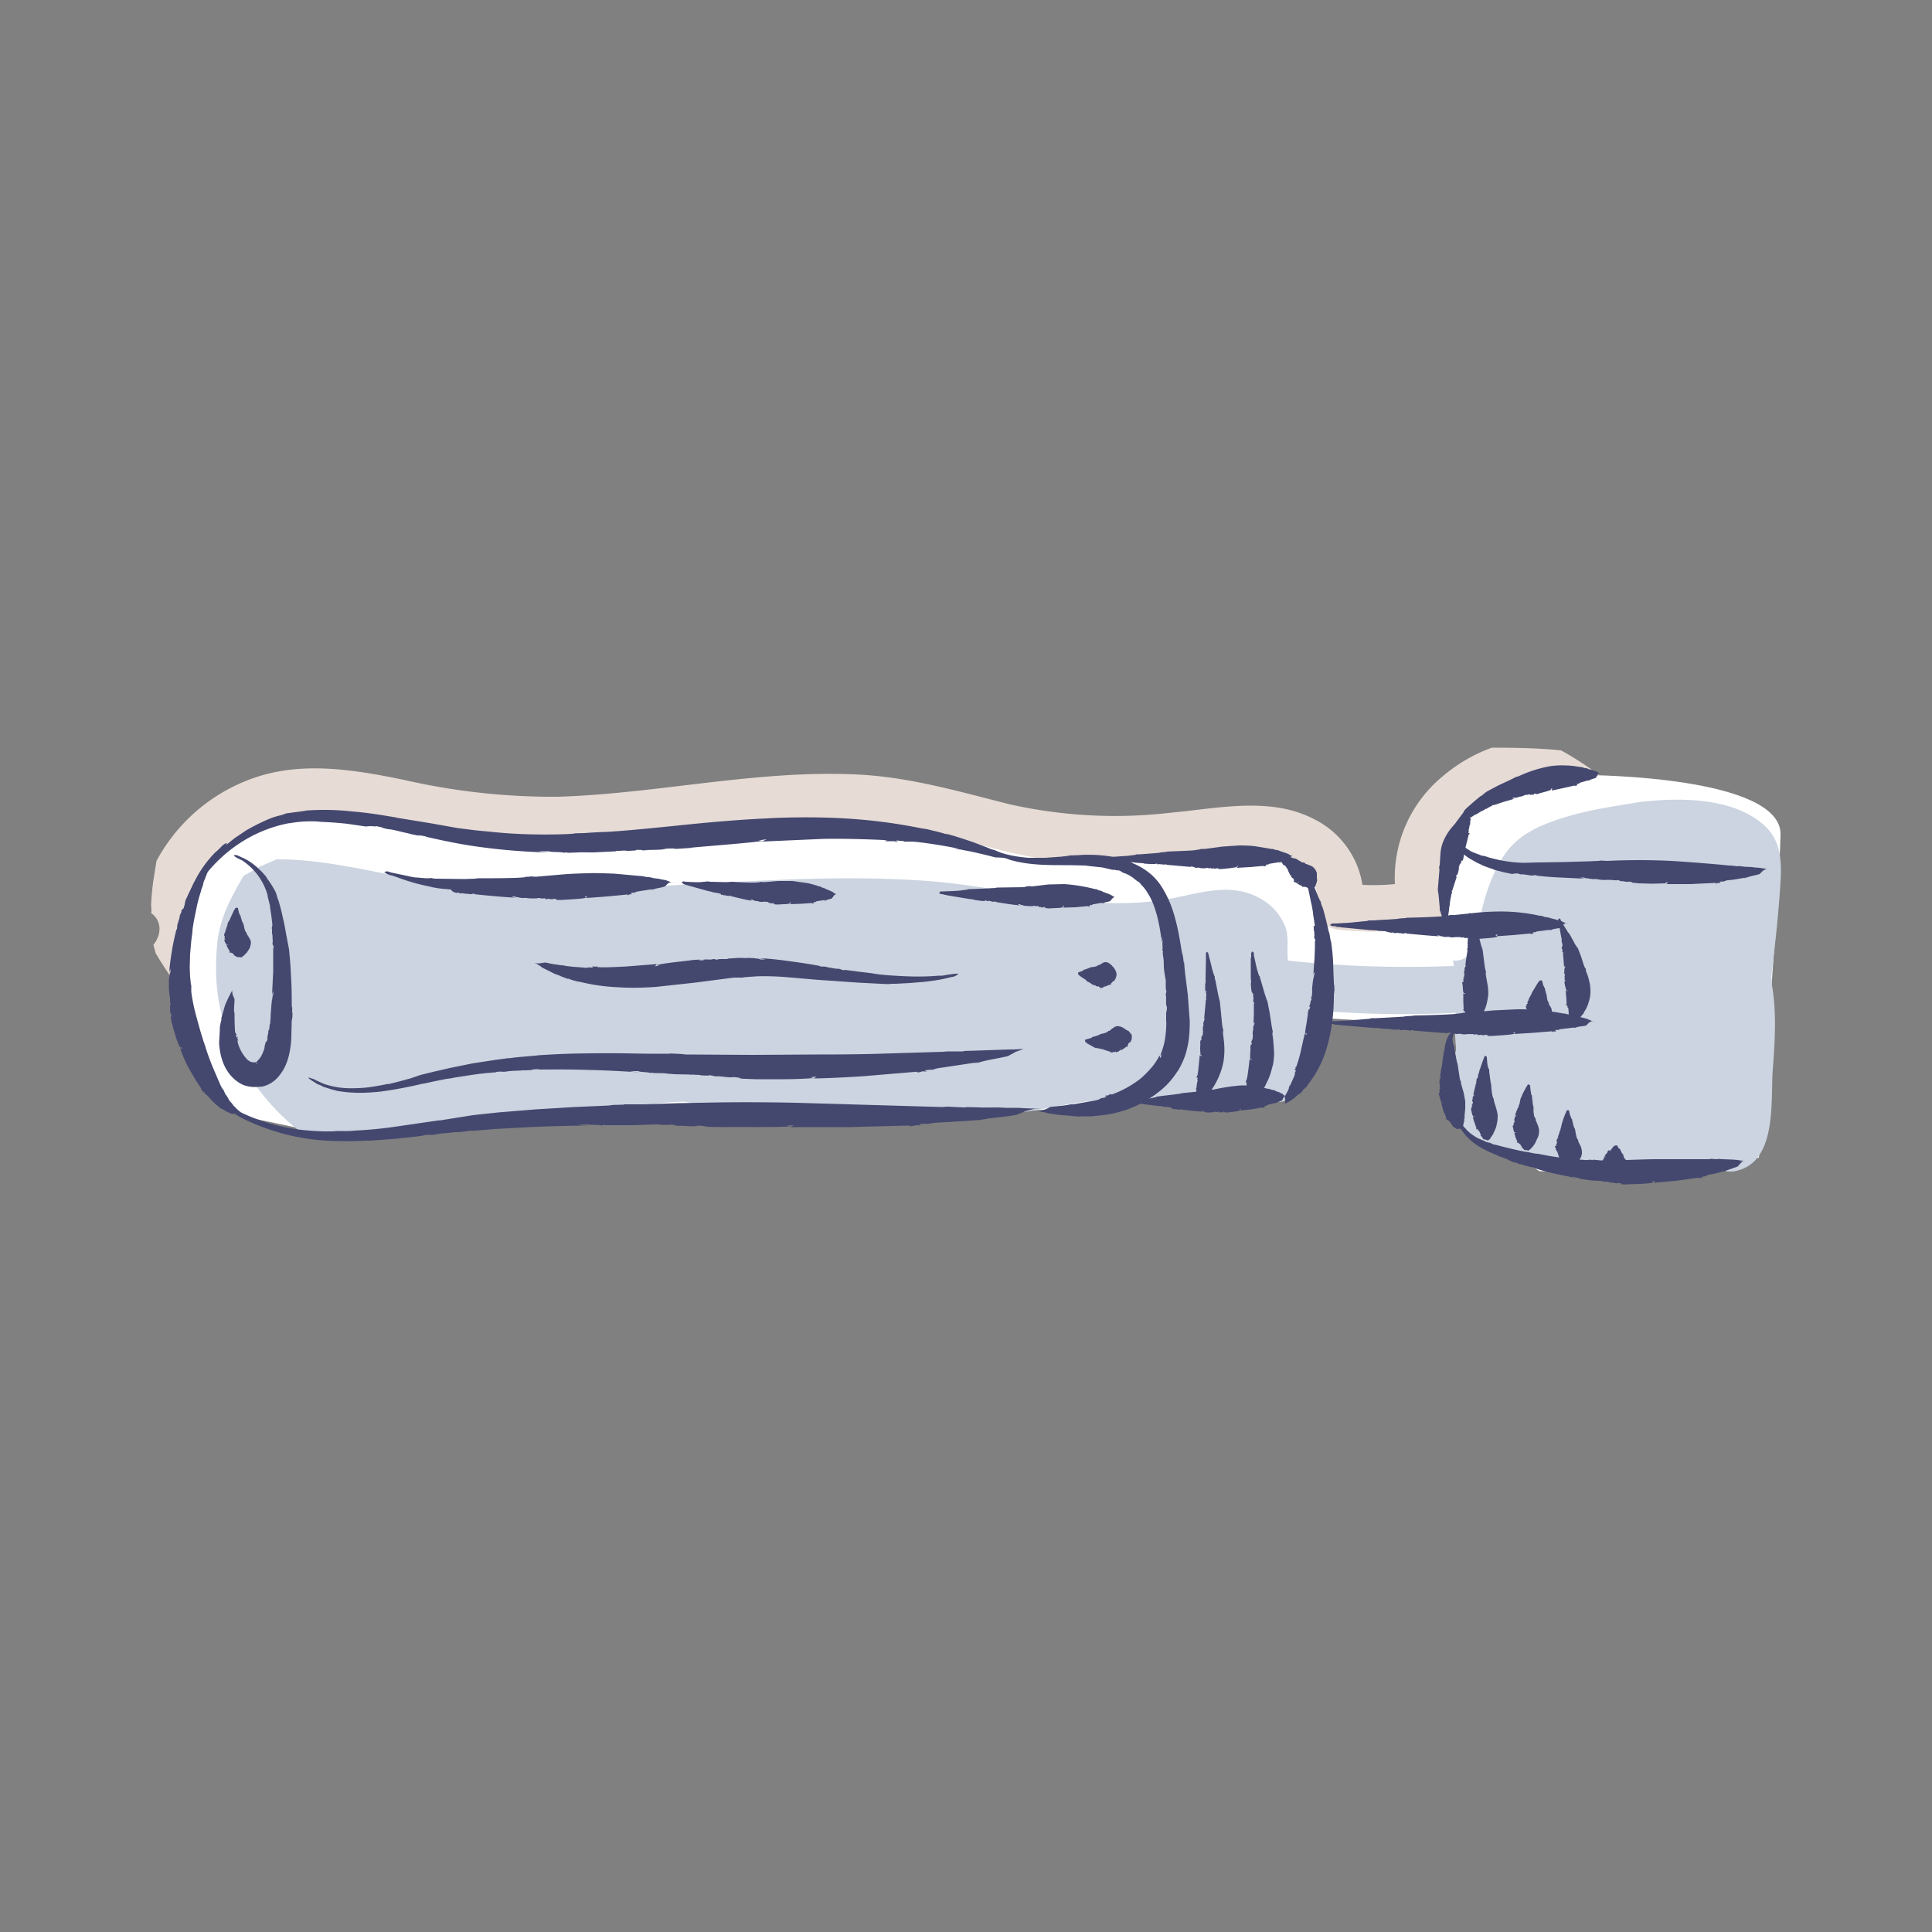 <svg xmlns="http://www.w3.org/2000/svg" viewBox="0 0 500 500" style="enable-background:new 0 0 500 500" xml:space="preserve"><rect x="0" y="0" width="500" height="500" fill="#808080" stroke="none"/><style>.st0{display:none}.st1{fill:none;stroke:#000;stroke-miterlimit:10}.st1,.st2{display:inline}.st3{fill:#fff}.st4{fill:#e6dbd5}.st5{fill:#cbd4e0}.st6{fill:#44486f}</style><g id="Calque_7"><path class="st3" d="m45.4 254.4 1-28.5 25.5-19h17.7l29.2 3.8 54.5-.1 26.5-3.7 56.4 9.1h6.8l29.7 3.7 34.5-3.7 21 13.7v8l19.3-5.1 5.9-20 11.1-12 18.5-3.5 8.1 3.5s50 .2 49.7 15.4c-.3 15.2-5.6 83.6-5.6 83.6l-24.9 3.9-31.9-.4-18.2-11.5-3.3-14.8 1-9.8-4.5-1.7-30.9-1.8-6.9 13.3-5.6 8.2-37.3.4-12.1 1.6-33.6.7-36.8-.7-42.8-1.3-54 7-27.3 1.1-23.7-5-11.7-13.4-5.3-21z"/><path class="st4" d="M386.1 193.5a41 41 0 0 0-12.6 7.3 34 34 0 0 0-12.5 28 59 59 0 0 1-8.4.2 23 23 0 0 0-12.5-17c-11.3-5.9-24.8-2.8-36.9-1.7a124 124 0 0 1-42.1-2.2c-12.7-3.2-25-6.8-38.1-7.6-26.4-1.5-52.4 4.9-78.7 5.7a173 173 0 0 1-39.9-4.4c-12.2-2.5-25.2-4.7-37.4-.9a45.6 45.6 0 0 0-26.5 21.9l-.8 5c-.3 2.1-.5 4.3-.6 6.4 0 .4.2 1.6 0 2.1 3 2.1 2.6 5.8.6 8.2l.6 2.2c1.5 2.6 3.3 5.2 5 7.8a6 6 0 0 0 .9-4.4 35.2 35.2 0 0 1 26.4-38.2c11.6-2.6 23.6.6 34.9 3a151 151 0 0 0 32.1 3.5c22.8-.1 45.2-4.9 67.9-5.9 11.1-.4 22.2.1 33.1 2.7 10.6 2.5 20.9 6.1 31.8 7.4 13.7 1.7 27.4.1 41-1.3 5.9-.6 12.5-1.5 18.3.4 4.6 1.5 10 5.8 8.9 11.3-.8 4.2 1.7 7.1 5.8 7.6 7.8.9 15.5.5 23.2-1 3-.6 5.2-4.5 4.2-7.4-3.3-9.2 1.7-18.7 9.5-23.9 8.9-6 20.2-7 30.7-7.6a81.5 81.5 0 0 0-10-6.5c-5.8-.6-11.9-.7-17.9-.7z"/><path class="st5" d="M458.5 252.2c.8-7 1.6-14 2.1-21 .4-5.9 1.1-12.4-3.4-17-7.9-7.9-22.4-7.9-33.1-6.6-6.5 1.1-13.1 2-19.4 4-6.1 1.9-12 4.4-15.6 10-4.2 6.4-5.7 14-7.3 21.4-.1.7-.4 1.2-.6 1.7-.7 3-2.9 4.1-5.2 3.9l.3 1.4-3.3.1c-13.2.4-26.5-.1-39.7-1.5-.3-2.8.3-6.1-.6-8.6a14.4 14.4 0 0 0-6.8-7.6c-7.7-4.2-15.7-1.1-23.7.3-20.5 3.6-41.7-3.2-62.1-4.7-40.7-3-81.4 4.9-122 1.1-15.1-1.4-31-6.8-46.5-6.7l-4.2 1.8-4.4 2.5c-3.2 5.7-6.1 10.6-6.8 17.7-.7 7.8-.2 15.1 2.5 22.6a59.5 59.5 0 0 0 20.2 26.8c8.8 1 18.1.1 25.7-.6 1.4-.1 2.6-.7 3.4-1.4l2.2-.1c9.2-.4 18.2-2.2 27.4-3 2.1-.2 4.1-.2 6.1-.1 1.2 1 3 1.5 5.2.8l1.5-.4c4.4.3 8.9.6 13.4-.1a4.9 4.9 0 0 0 3.8-3.1l6.5-.6 3.1-.1c8.6 1.5 17.1 4.3 25.8 4.6 5.6.2 10.8-1.9 16.1-3.4l16 1.2c6.6.5 13.5 1.6 20.1.7h.2c7.7.5 15.3-1.5 22.8-2.7 17.2-2.7 34.9-1.4 52.2-.3 4 .3 7.3-4.6 5.6-8.2a32 32 0 0 0 5.1-11.8c.3-1.4.2-2.7-.3-3.7a262.4 262.4 0 0 0 35.9.6v.1c-.2 3-.2 5.8.1 8.7v1l-.2.7c-.8 4.7-1.1 9.3-.8 14.1.2 2.8 1.6 4.6 3.5 5.3.4 1 1.2 1.9 2.2 2.5a5.5 5.5 0 0 0 4.9 2.6l1.4-.1.7.5c9 5.6 19.9 5 30.2 3.7.5.1 1.2.2 1.8.1 2.3-.2 4.6-.4 6.9-.8a75 75 0 0 0 15.7.1 5.7 5.7 0 0 0 6.3 2.4c10.6-2.4 8.8-18.2 9.4-26.3.6-7.8 1-15.1-.3-22.2l.1-.5c-.2-.7-.2-1.3-.1-1.8z"/><path class="st6" d="m58 218.4-.9.6.9-.6zM57.1 219zM62.4 288.3l-.3-.2.3.2zM46.9 235.8l.1.1-.5 1.1c.1.4-.4 1.4-.4 1.8l-.2.4c.1.2-.1.4-.1.7l.1-.1-.1.6c-.1.2-.2.3-.1 0-.2.8-.8 3.1-1.2 5.6-.4 2.4-.7 4.9-.7 5.8.1-.2.1-.8.3-1v.9c-.3.2-.1 1-.4 1.4l.1.1-.1.2v2.4l.2 2.2c0-.1.1-.3.1-.1v.9c0 .3 0 1.2.2.8-.1.2-.1 1-.2.5v.7-.4c.1.9-.1 1.4.2 2l.1-.3c0 .5.1 1-.1 1.2l-.1-.5.4 2.2v-.3l.3 1.3.6 2c.4 1.4 1 2.8 1.3 3.2l.1-.4.4.7c0-.1-.7-.2-.6-.3l.3.9.5 1.3.7 1.6.9 1.7 1.8 3.1 1.2 1.8c.3.5-.1.2-.1.2l.7.7c.1.1-.1 0-.2 0l.4.4c-.2-.3.1-.3.1-.4l.1.5h-.1c.1.1.5.2 1 .8.9 1 1.9 2.1 3.1 2.9l-.5-.3.5.4c-.2-.2.5.3.3.1.9.5 2 1.2 2.9 1.4l1.2-.3.9-.1.5.3-.7-.5-.6-.5.8.6-.8-.6-.3-.3-.8-.8c-.5-.8-.9-1-1.3-1.7l.1.1-.7-1.2c.1.1.1.3-.1 0l-.6-1.3-.3-.3-.5-1-.6-1.4-1.5-3.5-.7-1.8-.6-1.7-.8-2.5v.1l-.9-2.9-1-3.6c-.7-2.5-1.2-5-1.4-6.8v-1.9c0 .3-.1.2-.1 0l-.2-1.9-.1-2.4.1-3.5.3-3.4.3-2.3c0-1 .3-2.2.4-3.1v.1l.8-3.9a39 39 0 0 1 1.1-3.9l-.1.1.6-1.6c-.1.1.1-.8.3-1.1l.9-2.3 1.2-2.2c.6-1 1.7-2.4 2.7-3.6l.7-.7.1-.1.2-.6c0-.2-.1-.2-1 .4l-.3.3-.5.5.5-.4c-.4.3-.1.1 0 0l-.5.4.1-.1-.7.7-.5.4a29.8 29.8 0 0 0-5.6 7.9c-.1.1 0 0 0-.1l-1.1 2.5-.2.3-.8 2.3-.6 1.7c-.5.3-.6.7-.6.7z"/><path class="st6" d="M48.5 233.7c.3-.6.7-1.7 1.3-2.7l-.7 1.2-.6 1.5zM49.9 231zM263.4 223.3l-.8-.5.8.5z"/><path class="st6" d="m97.1 213.9.2-.1c2.7.5.7.3 3.2.8 1 0 4.1.9 4.9 1l1.1.3 2 .4c.3 0-.2-.1-.4-.2l1.8.3c.7.2.8.3.1.1 2.3.5 8.9 2.1 15.8 2.9 6.9.9 13.8 1.2 16.4 1.2-.7-.1-2.2-.1-2.8-.3h2.6c.5.3 3 .1 4 .4l.4-.1.7.1c5.9-.2 1.4-.1 6.6-.1l6.1-.3c-.2 0-.9-.1-.1-.1.1.1 2.1-.2 2.5 0 .8 0 3.2-.1 2.4-.3.4.1 2.6 0 1.3.2l2-.1h-1c2.5-.1 3.9 0 5.5-.3h-.9c1.5-.1 2.8-.2 3.4 0l-1.5.1 6-.4h-.7c2.6-.3 16.3-1.3 18.7-1.8l-1.1-.1 2.1-.3-1.2.6 15.9-.7c6.8-.1 13.6.2 15.6.3 1.6.2.3.2.3.3h2.6c.5.1-.1.1-.4.1l1.5.1c-.9-.1-.5-.3-.9-.4l2.2.2-.1.1c.5.1 1.3-.1 3.4.1a125.7 125.7 0 0 1 11.1 1.8l-1.6-.2 1.7.4c-.8-.3 1.5.3.8.1l2.1.4 2.2.5 2.1.5 1.9.5c.1 0 1.5 0 2.7.2l1.7.4.5.2.2.1 1.5.8-2.2-1.2h-.1l-1.9-1 2.6 1.3-2.7-1.4-1.2-.6-3.3-1.4-3.4-1.3-3.3-1.1.3.1-1.9-.6-2.4-.7c.5.2.9.3-.1.1-1.9-.6-3.2-.8-4.6-1.2l-1.4-.2a139 139 0 0 0-20.1-2.6c-8.4-.5-16.8-.2-20.2 0h.3c-5.2.2-13 .8-20.8 1.6-7.8.8-15.6 1.6-20.9 1.9a101 101 0 0 0-5.6.3c-5.1.1-.3.1-5.6.3-3 .1-10.2.2-17.3-.5l-5.2-.5-4.8-.6-6.7-1.2-9.2-1.5h.3c-1.5-.2-6.5-1.2-11.7-1.6a65 65 0 0 0-12.3-.2h.5l-5.2.7-1.1.4-1.2.3-1 .3c-1.5.5-4.7 2-6.9 3.3l.1-.1-3.4 2.3-1.6 1.3-1.2 1a38.7 38.7 0 0 0-8.3 10.6l-1.3 2.7-.2.4-.3 1.6c0 .5.2.2 1.5-2.5v.1l.6-1c.6-1.3 1-1.8 1-1.7l-1 1.7c.7-1.3.2-.4 0 .1l.8-1.4-.2.4c.4-.7.9-1.6 1.5-2.3l1.1-1.4c5.5-7.1 13.3-12 22-13.6l-.3.1a31 31 0 0 1 7.4-.5l1.1.1c-.2 0 3.2.1 6.7.5l4.8.7c1.4-.2 2.3 0 2.4 0zM55.3 284.1l1 .9 1.3 1-2.3-1.9zM57.6 285.9zM268.7 286.8h-.9.9z"/><path class="st6" d="m109.5 293.9.1-.1c2.6-.3.8.1 3.2-.2.9-.3 4-.4 4.8-.6h1.1l1.9-.2c.3-.1-.2 0-.4 0l1.7-.2c.7 0 .8 0 .1.1l5.9-.5 9.1-.5c6.4-.3 12.9-.4 15.3-.4-.6-.1-2.1 0-2.6-.2l2.4-.1c.5.2 2.8 0 3.7.3l.4-.2.6.1h6.2c2.8 0 4.2-.2 5.8-.1-.2 0-.9-.1-.1-.1.1.1 2-.1 2.3.1.7 0 3.1.1 2.3-.1.4.1 2.5.2 1.2.3l1.9.1-.9-.1c2.4.1 3.7.3 5.2.1l-.9-.1c1.4 0 2.6.1 3.2.3h-1.5l5.8.1h-.7c2.5-.1 15.7.1 18-.2l-1.1-.2 2-.1c-.2 0-1 .6-1.2.5h15.4l15.1-.4c1.6 0 .3.2.3.2 1.9-.1.8-.2 2.5-.3.5 0-.1.1-.3.1l1.4-.1c-.9 0-.5-.2-.9-.3l2.1-.1-.1.1c.5 0 1.2-.3 3.3-.4a430.9 430.9 0 0 0 11-.7c-.9 0 1.5-.2.8-.2 2.6-.4 5.9-.6 8.2-1.1l2.5-1 1.6-.4.5-.1h1.8l-2.3-.1H265h2.8l-2.9-.1-1.3-.1h-3.4c-2.7-.2-4.2 0-6.7-.1h.3l-4.2-.1c.5 0 .8.1-.1.1l-4.4-.2-1.3.1-37.8-1.1h.3c-4.9-.1-12.3-.2-19.8-.1l-11 .2-9.1.3H161c.9 0 .6.1-.1.1-5 .1-.3.1-5.4.3l-6.9.3-9.9.6-9.8.8-6.5.7-8.8 1.4.3-.1-11 1.6a106 106 0 0 1-11.3 1.1h.4c-2.9.2-2.5.1-4.8.1l-1.1.1h-2c-1.4 0-4.7-.2-7-.5h.1a49.1 49.1 0 0 1-18.4-6.3l-2.3-1.6-.3-.2c0 .1-3.9-2.5.6 1.3h-.1l.9.7 1.6 1.1-1.6-1.1c1.1.8.3.3-.1 0l1.3.9-.3-.2 1.1.7 1.2.7 1.5.9a56.5 56.5 0 0 0 25.3 6.1h-.3c2.7.1 5.1 0 7.5-.1h1.1l6.6-.5 4.7-.5 2.3-.3zM256.6 220.1l1.6.9-1.6-.9zM258.2 221zM268.5 287.3l.5.1-.5-.1z"/><path class="st6" d="m289.3 225.3.1-.1c1.3.5.4.3 1.6.8.3 0 .7.3 1.2.5l1.1.7.4.4c.2 0 .5.4.8.6l-.1-.2.7.6c.2.3.2.4 0 .1.4.4 1.2 1.2 1.9 2.4.8 1.2 1.5 2.8 2 4.4 1.1 3.4 1.5 7.1 1.7 8.5.1-.4-.1-1.2 0-1.6l.2 1.4c-.2.3.1 1.6-.1 2.2l.2.2-.1.4c.4 3.2.2.7.3 3.6.1 1.7.4 2.5.4 3.4 0-.1.1-.5.1-.1v1.4c0 .4 0 1.8.2 1.3-.1.2-.1 1.5-.2.7v1.1l.1-.5c0 1.4-.1 2.2.1 3.1l.1-.5c0 .8 0 1.5-.2 1.9v-.8 3.3-.4c.1.7 0 2.9-.3 4.8-.3 2-1.1 3.8-1.2 4.4l.4-.4-.4 1c.1-.1-.3-.7-.2-.8-.2.5-.8 1.5-1.6 2.6-.9 1.1-2.1 2.4-3.4 3.5a27.4 27.4 0 0 1-7.2 4c-.9.2-.2-.2-.2-.2-1 .4-.4.3-1.3.6l.2-.2-.8.3c.5-.1.3.1.6.2l-1.2.3v-.1c-.3.1-.6.5-1.8.7l-6.2 1.1.9-.2-1 .1-.5.1c-1.5.3-3.5.4-4.9.6-.1.1-.8.5-1.5.7l-1 .3-.4.1-1-.2 1.4.3h.1l1.2.2.7.2 2 .3c1.7.3 2.5.2 4.1.4h-.2l2.6.2c-.3 0-.5-.1.1-.1h2.8l.8-.1c1-.1 2.8-.2 4.9-.7a28.3 28.3 0 0 0 13.2-6.9c1.7-1.6 2.8-3.3 3.4-4.2l-.1.2c.9-1.5 1.9-3.5 2.4-5.8.6-2.3.7-4.8.7-7.2l-.5-6.8-.7-5.5-.3-3.2c0 .6-.1.4-.1-.1-.4-3-.1-.2-.6-3.2-.3-1.7-.9-6-2.3-10.1-.7-2.1-1.7-4.1-2.7-5.7-1-1.6-2.1-2.7-2.8-3.3a17 17 0 0 0-5-3h.2a25 25 0 0 0-6.8-1.8c-3-.4-6.1-.3-7.1-.2h.3l-2.9.1c.2.1-1.3.2-1.9.3l-4.2.3h.1-4.2c-1.9-.1-4.9-.5-7.3-1.3l-1.5-.6-.2-.1-1-.2c-.3 0-.2.2 1.3 1.1h-.1l.6.3 1.1.5-1.1-.5c.8.4.2.1-.1 0l.9.4-.2-.1 1.5.6 1 .4c5.1 1.5 10.4 1.4 15.6 1.4h-.2l4.3.1.6.1 3.7.4 2.6.6c.9 0 1.4.2 1.4.2zM286.6 222.2l.7.1-.7-.1zM287.3 222.3h-.1zM334.8 221.5l-.2-.1.2.1z"/><path class="st6" d="M299.1 223.6v-.1c.6 0 .2.2.7.2.2-.2.9.1 1.1 0 0 0 .3 0 .2.1.1-.1.3 0 .4 0l-.1-.1h.4c.1 0 .2.1 0 .1l6.8.6-.6-.2h.5c.1.2.6.1.8.4l.1-.1.1.1c1.2-.1.3-.1 1.4.1h1.3c-.1 0-.2-.1 0-.1 0 .1.4-.1.5.1.2 0 .7.1.5-.1.1.1.6.2.3.2.2 0 .3.1.4 0l-.2-.1c.5 0 .8.2 1.2.1l-.2-.1c.3 0 .6 0 .7.2h-.3 1.3-.2l2-.2 2-.3-.2-.2.4-.1-.3.5 3.4-.2 3.4-.3c.4 0 .1.2.1.2.4-.1.2-.2.6-.2l-.1.1.3-.1c-.2 0-.1-.2-.2-.3l.5-.1v.1c.1 0 .3-.3.7-.3l2.4-.4-.3.2.4-.1.2-.1c.6-.3 1.3-.3 1.8-.5l.6-.7.5-.4.4.2-.5-.2-.5-.2.6.2-.7-.3-.3-.2-.8-.3-1.5-.5h.1l-.9-.3c.1 0 .2.1 0 .1l-1-.3h-.3l-4.2-.7c-1.8-.2-3.5-.2-4.2-.2h.1l-4.4.3-4.5.6h-1.2c.2 0 .1.1 0 .1l-1.2.2c-1.3.2-6.2.3-7.4.4-.6.2-1.4.1-2 .3h.1l-5.1.4h.1-1.1c.1.1-.5.2-.7.2l-1.6.2-1.6.1-2.8.2h-.7s-.3.1-.3.3c-.1.1 0 .2.6.4h.7-.4c.3 0 .1 0 0 0h.4-.1.6l.4.1 5.8.7h-.1l1.7.1.2.1 1.5.1h1.5zM336.6 223.4l.2.9-.2-.9zM336.9 224.2h-.1zM331.8 285.5l.3-.1-.3.1zM339.9 239.8h.1v.9c.2.2.1 1.2.2 1.4l-.1.3.1.6.1-.1.1.5c0 .2-.1.3-.1 0v1.8l-.1 2.7-.2 2.7-.1 1.8c.1-.2.1-.6.3-.8v.7c-.3.1-.1.8-.4 1.1l.1.1-.1.2-.2 1.8c-.1.8.1 1.2-.1 1.7 0-.1.1-.2.1 0-.1 0 0 .6-.2.7 0 .2-.2.9.1.7-.1.1-.3.7-.3.3l-.1.5.1-.2c-.1.7-.4 1-.3 1.5l.2-.2c-.1.4-.2.7-.4.9v-.4l-.3 1.6.1-.2-.4 2.6c-.2 1.1-.4 2.2-.3 2.6l.3-.3v.6c0-.1-.5-.4-.4-.5l-.4 1.7-.6 2.7c-.4 1.9-1 3.6-1.2 4.2-.2.4-.2 0-.2 0-.1.5.1.3-.1.7-.1.1-.1-.1-.1-.1l-.1.4c.1-.2.2 0 .4-.1l-.2.6-.1-.1c0 .1.1.4-.1 1l-1.3 2.9.1-.5-.2.4c.2-.2-.2.4 0 .3-.2.8-.8 1.6-1.1 2.3l.1 1.1c0 .5-.2.8-.2.8l-.5.3.6-.4.6-.3-.7.5.8-.5.4-.2.9-.6c.8-.5 1-.9 1.7-1.4v.1l1-.9c-.1.1-.3.2-.1-.1l1.1-1 .2-.4a27.8 27.8 0 0 0 5.3-10.9v.1a49 49 0 0 0 1.5-12.5l.2-1.7c-.1.3-.1.2-.1 0 .1-1.6-.1-.1-.1-1.7l-.1-2.2-.1-3.1c-.1-2.1-.4-4.2-.5-5-.3-.8-.3-1.9-.6-2.7v.1c-.2-.9-1.3-5.8-1.8-6.8v.1l-.4-1.4c-.1.1-.3-.6-.5-.9l-.8-2-.8-2-.7-1.7-.9-1.9-.3-.8-.1-.1-.4-.3c-.2-.1-.2.1-.1.9l.1.3.2.6-.2-.5c.1.4 0 .1 0 0l.1.5v-.1l.3.8.1.5.9 3.8.8 3.8v-.1l.4 2.2v.3l.3 1.9.2 1.4c-.4-.2-.4.1-.4.1zM293 285.8l.5.1-.5-.1zM293.5 285.8zM332.8 283.9l-.2-.1.2.1z"/><path class="st6" d="M303.4 287v-.1c.5 0 .1.2.6.2.2-.2.7.1.9 0l.2.1c.1-.1.2 0 .4 0l-.1-.1h.3a52.5 52.5 0 0 0 5.7.6l-.5-.2c.2-.1.3.1.4 0 .1.3.5.1.7.4l.1-.1.1.1h1.1c.5 0 .8-.2 1.1-.1 0 0-.2-.1 0-.1 0 .1.4-.1.4.1.1 0 .6.1.4-.2.1.1.5.2.2.3.1 0 .3.1.4 0l-.2-.1c.4 0 .7.2 1 0l-.2-.1c.3 0 .5 0 .6.2h-.3 1.1-.1l1.7-.2c.7-.1 1.4-.2 1.6-.4l-.2-.2.4-.2-.2.5 2.8-.3a61 61 0 0 0 2.8-.5c.3 0 .1.2.1.2.4-.1.1-.2.5-.2l-.1.1.3-.1c-.2 0-.1-.2-.2-.3l.4-.1v.1c.1 0 .2-.3.6-.4l2-.5-.3.2.3-.1c-.2 0 .3-.1.1-.1l1.5-.6.4-.8.4-.4.3.2-.4-.2-.4-.2.5.2-.5-.3-.2-.2-.6-.3c-.5-.3-.8-.2-1.2-.5l-.8-.3c.1 0 .2.1 0 .1l-.8-.3h-.2l-3.5-.7c-1.5-.2-2.9-.2-3.5-.2a50.4 50.4 0 0 0-7.3 1.1h-1c.2 0 .1.1 0 .1l-1 .2-6.1.6c-.5.2-1.1.2-1.6.3l-4.2.5h.1l-.9.1c.1.1-.4.2-.6.2l-1.3.3-1.3.2-2.3.3h-.6l-.3.3c-.1.1 0 .3.5.4H294h-.3c.3 0 .1 0 0 0h.3-.1.5l.3.1 4.8.6h-.1l1.4.1.2.1 1.2.1.9.1c.1.4.3.4.3.4zM60.7 221.6c.2.1.7.3 1 .6l-1-.6zM61.7 222.2zM60 255.9l-.2.3.2-.3z"/><path class="st6" d="M70.3 240.3h.1v1.3c.2.4.1 1.6.2 1.9 0 0 0 .5-.1.4l.1.8.1-.2.1.7c0 .3-.1.3-.1.1v6.1l-.3 6.2c.1-.2.1-.8.3-1.1v1c-.3.2-.1 1.1-.4 1.5l.1.2-.1.2-.2 2.5c-.1 1.1 0 1.7-.2 2.3 0-.1.1-.3.1 0-.1 0 0 .8-.2.9 0 .3-.2 1.2 0 .9-.1.1-.3 1-.3.5l-.1.7.1-.3-.4 2 .2-.3c-.1.5-.2.9-.5 1.1l.1-.5-.5 1.9.1-.2c0 .4-.5 1.7-1 2.6-.6.9-1.1 1.2-1.2 1.5l.3.1-.3.3.1-.6c-.1.1-.6.2-1 .1-.4 0-1.1-.3-1.7-1-.6-.7-1.2-1.6-1.6-2.5-.4-.9-.6-1.6-.6-1.9-.1-.6.2-.1.2-.1-.2-.6-.2-.2-.3-.8 0-.2.1 0 .2.1l-.1-.5c0 .3-.2.2-.3.4l-.1-.8h.1c0-.2-.4-.4-.4-1.3a61.9 61.9 0 0 1-.1-3.7v-.6c-.1.3 0-.6-.1-.3-.1-1.1.1-2.4.1-3.3l-.5-1.2-.1-.7v-.3l.4-.6-.5.8v.1l-.4.8.5-1.1a3 3 0 0 0-.6 1.1l-.3.5-.6 1.3c-.5 1.1-.6 1.7-.9 2.8v-.1l-.5 1.8c.1-.2.2-.4.1.1a22 22 0 0 0-.4 1.9v.6l-.2 3.5c.1 1.7.4 3.6 1.2 5.5.8 1.9 2.2 3.8 4.3 5 1 .6 2.1.8 3.1.9h1.3l1-.1-.2.1a7.7 7.7 0 0 0 5-3.1c1.3-1.6 2-3.5 2.4-5.2.4-1.8.6-3.6.6-5l.1-3.9c.2-.6.2-1.6.2-2.2-.1.4-.1.2-.1-.1.1-2.1-.1-.1-.1-2.3 0-1.2 0-4.1-.2-7-.1-2.9-.4-5.7-.5-6.8l-.7-3.7v.1c-.1-.6-.4-2.6-.9-4.6-.4-2-1-4-1.2-4.7v.2l-.6-2a22.6 22.6 0 0 0-2.4-3.8h.1a16 16 0 0 0-2.1-2.3c-1-1-2.7-2.3-4.4-3l-1.1-.5-.2-.1h-.7c-.2.1-.1.2.9.8l.4.2.7.4-.6-.4c.5.3.1.1 0 0l.5.3-.1-.1.9.6.5.4a16 16 0 0 1 5.5 8.3l-.1-.1.7 2.8v.4a61.7 61.7 0 0 1 .6 4.5l-.2.9zM80.7 279.4l1 .6 1.3.6-1.1-.5-1.2-.7zM83 280.7zM265.8 271.3h-.8.8z"/><path class="st6" d="m128.4 277.5.1-.1c2.2-.2.7.1 2.7-.1.8-.2 3.4-.2 4.1-.3h.9l1.7-.1-.3-.1 1.5-.1c.6 0 .7.1.1.1 1.9 0 7.4-.1 13 .1 5.6.1 11.2.5 13.2.6-.5-.1-1.8-.1-2.3-.3h2.1c.4.3 2.4.2 3.2.5l.3-.1.5.1c4.8.1 1.1 0 5.3.3 2.5.1 3.6 0 5 .2-.2 0-.7-.2-.1-.1.1.1 1.7 0 2 .2.6 0 2.7.2 2-.1.3.1 2.1.3 1.1.3l1.6.1-.8-.1c2.1.1 3.2.4 4.5.3l-.8-.1c1.2.1 2.3.1 2.8.4h-1.3l5 .2h-.6 7.9c3.4 0 6.8-.2 7.8-.3l-.9-.2 1.7-.2c-.2 0-.8.6-1 .5 1.9 0 7.6-.2 13.3-.6l13.1-1.1c1.4-.1.3.2.3.2 1.7-.2.7-.2 2.1-.4.4 0-.1.1-.3.2l1.2-.2c-.8.1-.5-.2-.8-.2l1.8-.2-.1.1c.4 0 1-.4 2.8-.6l9.3-1.4-1.3.3 1.4-.2.7-.2c2.2-.6 5.1-1 7-1.5l2-1.1 1.4-.5.6-.2h1.4-2.1l-1.8.1 2.4-.1-2.5.1h-1.1l-2.9.1-5.8.2h.2l-3.6.1c.4 0 .7.1-.1.1h-3.8l-1.1.1-16.3.5c-6.8.2-13.5.2-16.3.2h.2l-17 .1-17.3-.1c-1.3-.2-3.2-.2-4.6-.3.8.1.5.2-.1.1h-4.6c-2.5 0-8.5-.2-14.5-.1a215.3 215.3 0 0 0-14.2.5c-2.4.3-5.4.4-7.7.8l.2-.1-3.7.5-5.9.9-5.9 1.2-3.9.9.4-.1-4.1 1-2.6.9c-1.2.3-3.9 1.1-5.9 1.5l.1-.1c-1.7.4-4.8.9-6 1-1.4.1-3.2.2-5 .1-1.9-.1-3.8-.5-5.6-1.1l-2.2-1-.3-.2-1.3-.4c-.4-.1-.3.2 1.9 1.5h-.1l.9.4.7.3.5.2.3.1-.8-.3a3 3 0 0 1-.8-.4c1.1.5.3.2-.1 0l1.3.6-.3-.1 2.2.7 1.5.4c3.8.7 7.6.6 11.3.2 3.7-.5 7.4-1.2 11.1-2.1l-.2.1 3.2-.7 3-.6.9-.1 1.6-.3 3.9-.6a87 87 0 0 1 4-.5l2.4-.2zM246.7 252.1l-1.5.2 1.5-.2zM245.2 252.3zM137.7 249.1l.4.3-.4-.3zM218.6 251l-.1.1c-1.3-.2-.4-.2-1.6-.4-.5.1-2-.3-2.4-.3 0 0-.6-.1-.5-.2-.2.1-.6-.1-1-.1l.2.1-.9-.1c-.3-.1-.4-.2 0-.1-1.1-.2-4.4-.8-7.7-1.2-3.3-.5-6.7-.8-8-.8.3.1 1.1.1 1.4.3h-1.3c-.2-.3-1.4-.2-1.9-.4l-.2.1-.3-.1c-2.9.1-.7 0-3.2 0l-3 .2c.1 0 .5.1.1.1H187c-.4 0-1.6 0-1.2.2-.2-.1-1.3-.1-.7-.2h-1l.5.1c-1.2.1-1.9-.1-2.7.1l.5.1c-.7 0-1.3.1-1.6-.1l.7-.1-2.9.2h.4c-1.3.2-7.9.8-9 1.3l.5.1-1 .2.5-.6-7.6.6c-3.3.2-6.5.3-7.5.2-.8-.1-.1-.2-.1-.2l-1.2.1.2-.1h-.7c.4.1.2.2.4.3h-1l.1-.1c-.2 0-.6.3-1.6.1l-2.7-.2-2.7-.3h.8l-.8-.1c.4.1-.7 0-.4 0l-2.1-.3-2-.4-1.4.2h-.9l-.4-.1a6.8 6.8 0 0 1 .3.2h.1l.9.6-1.2-.8 1.3.8.5.4 1.6.8 1.6.8.8.3.8.3h-.1l2.1.8c-.2-.1-.4-.2.1-.1.9.4 1.6.5 2.2.7l.7.1a50 50 0 0 0 9.9 1.4c4.2.3 8.2 0 9.9-.1h-.1l10.1-1.1 10-1.3h2.7c-.4 0-.3-.1.1-.1l2.7-.2c1.4-.1 4.9-.1 8.3.2l8.2.7 4.5.3h-.1l5.7.4 5.9.3h-.2l2.5.1c-.2-.1 1.1-.1 1.6-.1l3.7-.2 3.7-.3c1.7-.2 4.2-.5 6.4-1.1l1.4-.3.2-.1.7-.4c.2-.2 0-.3-1.5-.1l-.6.1-1 .1.9-.1c-.7.1-.2 0 0 0l-.8.1h.2l-1.3.2h-.9c-4.4.4-8.6.2-13-.1h.1a42 42 0 0 1-3.7-.4l-.5-.1-3.3-.4-3.9-.5zM99.1 226.3l.9.4-.9-.4zM100 226.7zM173.8 228.5l-.3-.1.3.1zM118.2 231.1l.1-.1c.9.1.3.2 1.1.2.3-.1 1.4.2 1.7.1l.4.1h.7l-.1-.1h.6c.2.1.3.1 0 .1 1.5.2 9 .9 10.7.9-.2-.1-.7-.1-.9-.3.4-.1.7.1.8 0 .2.3 1 .1 1.3.4l.1-.1.2.1c1.9 0 .4-.1 2.2.1h2c-.1 0-.3-.1 0-.1 0 .1.7-.1.8.1.3 0 1.1.1.8-.1.1.1.9.2.4.3h.7l-.3-.1c.8 0 1.3.2 1.8.1l-.3-.1c.5 0 .9 0 1.1.3h-.5 2-.2l3.2-.2c1.4-.1 2.7-.2 3.1-.4l-.4-.2.7-.2c-.1 0-.3.6-.4.5a218.4 218.4 0 0 0 10.6-.9c.6 0 .1.2.1.2.7-.1.3-.2.9-.3.2 0 0 .1-.1.1l.5-.1c-.3 0-.2-.2-.3-.3l.7-.1v.1c.2 0 .4-.3 1.1-.4l3.8-.6-.5.2.6-.1.3-.1c.9-.3 2.1-.4 2.8-.7l.8-.8.8-.4.6.2-.8-.2-.7-.2 1 .2-1-.2-.4-.2-1.2-.2c-1-.3-1.5-.2-2.3-.4h.1l-1.5-.3c.2 0 .3.1 0 .1l-1.5-.3h-.4l-6.6-.6c-2.7-.1-5.5-.2-6.6-.1h.1a98 98 0 0 0-6.9.3l-6.9.6-1.8-.1c.3 0 .2.1 0 .1-1.7 0-.1.1-1.9.2-2 .2-9.7.2-11.4.2-1 .2-2.2.1-3.1.2h.1l-7.8-.1h.2c-1 0-.9-.1-1.6-.2.1.1-.8.1-1.1.1l-2.4-.2c-.7 0-2-.3-2.4-.4l-4.3-.9-.9-.3h-.1l-.6.1c-.2.1-.1.2.8.7l.4.1.6.2-.6-.2c.4.2.1.1 0 0l.5.2-.1-.1.9.3.6.2c2.9 1.1 5.7 1.9 8.8 2.5h-.1a23.4 23.4 0 0 0 3 .5l2.3.2c.3.7 1.5.9 1.5.9zM176.6 228.9l.5.2a.8.8 0 0 0-.5-.2zM177.1 229.1zM216.5 231.5l-.2-.1.2.1zM186.8 231.6v-.1c.5.1.1.2.6.2.2-.1.7.2.9.1l.2.1c.1-.1.2 0 .4 0l-.1-.1h.3c.1.1.1.1 0 .1.8.2 4.7 1.2 5.6 1.2-.1-.1-.4-.1-.5-.3h.5c.1.3.5.1.7.4l.1-.1.1.1c1 0 .2 0 1.1.2h1.1s-.2-.1 0-.1l.4.1c.1 0 .6.1.4-.1.1.1.4.2.2.3l.4.1-.2-.1c.4.1.7.3 1 .2l-.2-.1c.3 0 .5.1.6.3h-.3l1.1.1h-.1l1.7-.1a6 6 0 0 0 1.7-.2l-.2-.2.4-.1s-.2.6-.3.5l2.9-.1 2.8-.2c.3 0 0 .2 0 .2.4-.1.2-.2.5-.2l-.1.1.3-.1c-.2 0-.1-.2-.2-.3h.4v.1c.1 0 .2-.3.6-.3l2-.3-.3.2h.3l.2-.1c.5-.3 1.1-.3 1.5-.5l.5-.7c.2-.3.5-.3.5-.4l.3.2-.4-.3-.4-.2.5.3-.5-.3-.2-.2-.6-.3-1.2-.5-.8-.4c.1.1.1.1 0 .1l-.8-.4h-.2c-.6-.2-2-.7-3.4-.9l-3.5-.5h-3.7l-3.7.3-1-.1c.2 0 .1.1 0 .1l-1 .1c-1.1.1-5.1-.1-6.1-.2l-1.7.1h.1l-4.2-.1h.1l-.9-.1-.6.1-1.3.1h-1.3l-2.4-.1-.5-.1h-.1l-.3.2c-.1.1-.1.2.5.5l.2.1.3.1-.3-.1c.2.1.1 0 0 0l.3.1h-.1l.5.1.3.1 4.7 1.3h-.1l1.4.3.2.1 1.2.2.9.2c.1.3.2.3.3.3zM243.3 231.1l.6.1-.6-.1zM243.9 231.3zM288.7 232.1l-.2-.1.2.1zM255 233.1v-.1c.5.1.2.2.7.2.2-.2.8.1 1 .1l.2.1c.1-.1.3 0 .4 0l-.1-.1h.4c.1.1.2.1 0 .1.9.2 5.4.9 6.4.9-.1-.1-.4-.1-.5-.3h.5c.1.3.6.1.8.4l.1-.1.1.1 1.3.1h1.2s-.2-.1 0-.1l.5.1c.2 0 .6.1.5-.1.1.1.5.2.3.3l.4.1-.2-.1c.5 0 .8.3 1.1.1l-.2-.1c.3 0 .6.1.7.3h-.3l1.2.1h-.1l1.9-.1c.8 0 1.6-.1 1.9-.3l-.2-.2.4-.1s-.2.6-.3.5l3.2-.1 3.2-.3c.3 0 .1.2 0 .2.4-.1.2-.2.5-.2l-.1.1.3-.1c-.2 0-.1-.2-.2-.3h.4v.1c.1 0 .3-.3.7-.3l2.3-.4-.3.2h.3l.2-.1c.6-.3 1.3-.3 1.7-.5l.6-.7.5-.4.3.2-.5-.3-.4-.2.6.3-.6-.3-.3-.2-.7-.3-1.4-.5h.1l-.9-.4c.1.1.2.1 0 .1l-.9-.4h-.3a44.4 44.4 0 0 0-8-1.3h.1l-4.2.1-4.2.5-1.1-.1c.2 0 .1.1 0 .1-1 0-.1.1-1.1.2l-6.9.1c-.6.2-1.3.1-1.9.2h.1l-4.8.2h.1-1c.1.1-.5.2-.7.2l-1.5.2-1.5.1-2.7.1h-.7l-.3.3c-.1.1 0 .3.6.4h.2l.4.1-.4-.1c.3 0 .1 0 0 0l.3.1h-.1l.6.1.4.1 5.4.9h-.1l1.6.2.2.1 1.4.2 1 .1.4-.1zM312.3 246.1v.5-.5zM312.3 246.6zM310.3 284.8l.2-.1-.2.1zM312.1 256.4h.1c0 .5-.2.2-.1.6.2.2 0 .7.1.9l-.1.2v.3l.1-.1v.3c0 .1-.1.2-.1 0l-.5 5.4.2-.5c.1.2-.1.3 0 .4-.3.1-.1.5-.4.7l.1.1-.1.1c.1 1 .1.2-.1 1.1v1s.1-.1.1 0l-.1.4c0 .1-.1.5.1.4-.1.1-.2.4-.3.2l-.1.3.1-.2c-.1.4-.3.6-.2.9l.1-.1c0 .2-.1.4-.3.5v-.3l-.1 1v-.1c.1.2 0 .9 0 1.6l.1 1.6.2-.1.1.4-.5-.3c-.1.7-.4 4.5-.6 5.2-.1.3-.2 0-.2 0l.1.5-.1-.1v.3l.3-.1-.1.4-.1-.1c0 .1.2.3.1.7-.2.6-.2 1.3-.3 1.9v-.3l-.1.3c.1-.1 0 .3.1.2.1.5-.2 1.1-.2 1.5l.5.8c.2.3.1.6.1.6l-.3.2.4-.3.4-.2-.4.4.5-.3.3-.1.5-.4c.5-.3.6-.6 1-.9v.1l.6-.6c-.1.1-.2.1-.1-.1l.7-.7.1-.2a18.7 18.7 0 0 0 2.9-6.9v.1a20.6 20.6 0 0 0 .1-6l-.2-1.7.1-1c0 .2-.1.1-.1 0l-.2-1-.6-6.1-.4-1.6-.8-4.1v.1c-.2-.5-.1-.5-.1-.9-.1.1-.2-.4-.3-.6l-.4-1.3-.3-1.3-.6-2.3-.1-.5v-.1l-.3-.2c-.1-.1-.3 0-.3.6V247.6v-.3c0 .3 0 .1 0 0v.3-.1.8l-.1 4.8v1.3l-.1.2v2.1c.2-.5.2-.4.2-.3zM324.2 246.5l-.1.6.1-.6zM324.2 247.1zM323 286.5l.2-.1-.2.1zM324.3 257.3h.1l-.1.6c.2.1 0 .8.1.9l-.1.2.1.4.1-.1.1.3c0 .1-.1.2-.1 0v2.8l-.1 2.7c.1-.1 0-.4.2-.5l.1.4c-.3.1-.1.5-.4.7l.1.1-.1.1c.1 1 .1.2-.1 1.1v1s.1-.1.1 0l-.1.4c0 .1-.1.5.1.4-.1.1-.2.4-.3.2l-.1.3.1-.2c0 .4-.3.6-.1.9l.1-.1c0 .2-.1.5-.3.5v-.3l-.1 1v-.1c.1.5-.2 2.7 0 3.2l.2-.2.1.4-.5-.3c-.1.7-.5 4.7-.8 5.4-.1.3-.2 0-.2 0l.1.5-.1-.1v.3l.3-.1-.1.4-.1-.1c0 .1.2.3.1.7l-.3 2v-.3l-.1.3c.1-.1 0 .3 0 .2.1.5-.1 1.1-.1 1.6l.5.8c.2.3.1.6.1.6l-.3.2.4-.3.4-.3-.5.4.5-.4.3-.1.5-.5 1-1v.1l.6-.6c-.1.1-.2.1-.1-.1l.7-.7.1-.2.9-1.3 1-2.1c.7-1.5 1-3.1 1.2-3.7v.1c.2-1 .4-2.5.3-4-.1-1.5-.2-3.1-.4-4.1l.1-1.1c0 .2-.1.1-.1 0l-.2-1.1-.5-3.3-.6-3.1c-.3-.5-.4-1.2-.6-1.6l-1.2-4.1v.1l-.2-.9c-.1.1-.3-.4-.3-.5l-.4-1.3-.3-1.3-.5-2.3v-.6l-.3-.3c-.1-.1-.3 0-.4.5V247.4v-.4c0 .3 0 .1 0 0v.3-.1.5l-.1.3v5-.1l.1 1.4-.1.2.1 1.2.1.9.4.7zM340.1 267.6h.1-.1zM340.2 267.6zM342.8 263.9s0-.1 0 0c-.1-.1-.1-.1 0 0z"/><path class="st6" d="M342 267.8c0-.1.1 0 0 0l.2-.1.1.1c-.1-.1 0 0 0 0h-.1l.1.1h.9l-.2-.1c0-.1.1 0 0-.1l.3.2-.1-.1.1.1c0-.1 0-.1.1 0 .1 0-.1-.2.1-.1l-.1-.1c.1.1 0-.1.1 0l-.1-.1.2.2h.1-.1c.1 0 .2.1.1 0l-.1-.1.2.1.1-.1v-.3l-.1-.4-.1-.1-.1-.1.4.4v-.9l.2.2-.1-.2.1.1v-.1l-.2-.2v-.1l.1.1-.2-.3-.1-.5.1.1v-.1l-.1-.1-.3-.5-.5-.5-.2-.3.1.1-.2-.1-.2-.1.2.1-.2-.1-.1-.1-.3-.2-.5-.3-.3-.2.1.1-.3-.2-.8-.3h-.3l-.2.1-.1.5.1.7-.1.1.1.1.1.2-.2.8.1.3v.7l.1.2.1.3v.6l.2.2.3.2h.1-.1H340.8l.9.1h.2l.1.1c-.4 0 0 0 0 0zM343.9 265l.9.1-.9-.1zM344.8 265.1zM412.4 264.3l-.3-.1.3.1zM361.7 266.5l.1-.1c.8.1.2.2 1 .2.3-.2 1.3.1 1.5 0 0 0 .4 0 .3.1h.6l-.1-.1h.5c.2 0 .3.1 0 .1 1.4.1 8.2.7 9.7.7l-.8-.2c.4-.1.6.1.8 0 .2.3.9.1 1.2.4l.1-.1.2.1c1.8-.1.4-.1 2 .1.9 0 1.3-.2 1.8 0-.1 0-.3-.1 0-.1 0 .1.6-.1.7.1.2 0 1 .1.7-.1.1.1.8.2.4.3h.6l-.3-.1c.8 0 1.2.2 1.7.1l-.3-.1c.5 0 .8 0 1 .3h-.5 1.8-.2l2.9-.2c1.2-.1 2.5-.2 2.8-.4l-.3-.2.6-.2c-.1 0-.3.6-.4.5l4.9-.3 4.8-.4c.5 0 .1.2.1.2.6-.1.3-.2.8-.2l-.1.1.5-.1c-.3 0-.2-.2-.3-.3l.7-.1v.1c.1 0 .4-.3 1-.3l3.4-.4-.5.2.5-.1.3-.1c.8-.3 1.9-.3 2.6-.5l.8-.8.8-.4.5.2-.7-.2-.7-.2.9.2-.9-.3-.4-.2-1.1-.3-2.1-.5h.1l-1.3-.3c.1 0 .3.1 0 .1l-1.4-.4h-.4a59.6 59.6 0 0 0-12-1.1h.1l-6.3.3-6.4.6h-1.7c.3 0 .2.1 0 .1l-1.7.2c-1.8.2-8.8.4-10.5.4-.9.2-2 .1-2.8.3h.1l-7.2.4h.1-1.5c.1.1-.7.2-1 .2l-2.3.2-2.3.2-4 .2h-1l-.5.3c-.1.1 0 .3.9.4h.4l.6.1h-.6c.4 0 .1 0 0 0l.5.1h-.1.8l.6.1 8.2.7h-.1l2.3.1.3.1 2.1.1c1 .2 2 .2 2.1.2zM344.4 239.9l.8.1-.8-.1zM345.2 240zM405.4 239.1l-.3-.1.3.1zM360.3 241.4v-.1c.7.1.2.2.9.2.3-.2 1.1.1 1.4 0l.3.1h.6l-.1-.1h.5c.2 0 .2.1 0 .1 1.3.1 7.3.7 8.7.7l-.8-.2h.7c.1.3.8.1 1.1.4l.1-.1.2.1c1.6-.1.4-.1 1.8.1.8 0 1.2-.2 1.6 0-.1 0-.2-.1 0-.1 0 .1.6-.1.7.1.2 0 .9.1.6-.1.1.1.7.2.4.3h.5l-.3-.1c.7 0 1 .2 1.5.1l-.2-.1c.4 0 .7 0 .9.3h-.4c.7.1 1.1.1 1.6 0h-.2l2.6-.2c1.1-.1 2.2-.2 2.5-.4l-.5-.4.6-.2-.3.5 4.3-.3 4.3-.4c.5 0 .1.2.1.2.5-.1.2-.2.7-.2l-.1.1.4-.1c-.3 0-.1-.2-.3-.3l.6-.1v.1c.1 0 .3-.3.9-.3l3.1-.4-.4.2.5-.1.2-.1c.7-.3 1.7-.3 2.3-.5l.7-.8c.3-.3.7-.4.7-.4l.5.2-.7-.2-.6-.2.8.2-.8-.3-.4-.2-1-.3-1.9-.5h.1l-1.2-.3c.1 0 .2.1 0 .1l-1.2-.4h-.4a46.7 46.7 0 0 0-10.8-1.1h.1a64 64 0 0 0-5.6.3l-5.7.6H375c.3 0 .2.1 0 .1l-1.5.2c-1.6.2-7.9.4-9.3.4-.8.2-1.7.1-2.5.3h.1l-6.4.4h.1-1.4c.1.1-.6.2-.9.2l-2 .2-2 .2-3.6.2h-.9l-.4.3c-.1.1 0 .3.8.4h.3c.4 0 .6 0 .5.1h-.5c.4 0 .1 0 0 0l.5.1h-.1.8l.5.1 7.3.7h-.1l2.1.1.3.1 1.8.1c.8.3 1.7.4 1.8.4zM281.6 269.8l.2.1-.2-.1zM281.8 269.9zM293.2 268.1c0-.1 0-.1 0 0 0-.1 0-.1 0 0zM284.7 271.4v-.1c.1 0 0 .2.2.2.1-.2.2.1.3 0l.1.1c0-.1.1 0 .1 0v-.1h.1s.1.1 0 .1l1.8.6-.2-.2c.1-.1.1.1.1 0 0 .3.2.1.2.4v-.1.1c.3-.1.1-.1.4 0 .2 0 .2-.2.3-.1 0 0-.1-.1 0-.1 0 .1.1-.1.1.1 0 0 .2.1.1-.2l.1.2s.1.1.1 0l-.1-.1c.1 0 .2.2.3 0l-.1-.1c.1 0 .2 0 .2.2h-.1.3l.5-.2.5-.4-.1-.2.1-.2v.5c.3 0 1.4-.8 1.6-1l.1.2.1-.2v.1l.1-.1-.1-.3.1-.1v.1l.1-.4.5-.5v.2l.1-.1c-.1 0 .1-.1 0-.1l.3-.7v-1.1l.1.1-.2-.2-.2-.2.2.2-.2-.2-.1-.2-.2-.2c-.2-.3-.3-.3-.5-.4l-.3-.2s.1.1 0 .1l-.3-.3h-.1c-.2-.2-.7-.5-1.1-.6-.4-.1-.8-.2-1-.1-.5 0-1.4.8-1.9 1.2h-.3v.1l-.3.2c-.3.2-1.4.5-1.7.5-.1.2-.3.1-.5.3l-1.2.4h-.3l-.2.2-.4.2-.4.1-.7.2h-.2l-.1.3.1.4h.1l.1.1-.1-.1c.1 0 0 0 0 0l.1.1.1.1.1.1 1.4.8.4.2.1.1.4.1 1.1.2zM278.9 252.4l.1.1-.1-.1zM279.1 252.5zM289.1 252.3c0-.1 0-.1 0 0 0-.1 0-.1 0 0zM281.5 254.1v-.1l.1.2c.1-.2.2.1.2 0 0 0 .1 0 0 .1 0-.1.1 0 .1 0v-.1h.1v.1a5 5 0 0 0 1.4.8l-.1-.3c.1-.1.1.1.1 0 0 .3.1.1.2.4v-.1.1c.3 0 .1-.1.3.1h.3v-.1c0 .1.1-.1.1.1 0 0 .1.1.1-.1v.3s.1.1.1 0v-.1l.2.1v-.1l.1.3h-.1.3l.4-.1.4-.3v-.2l.1-.2-.1.5 1.5-.6c.1 0 0 .2 0 .2l.1-.2v.1l.1-.1v-.3l.1-.1v.1l.2-.3.5-.4-.1.2s.1-.1.1 0c0 0 .1-.1 0-.1l.4-.6.2-.7.1-.4.1.2-.1-.2-.1-.2.1.2-.1-.3v-.2l-.1-.3-.3-.6-.2-.3v.1l-.2-.4h-.1a3 3 0 0 0-.8-.8l-.5-.3-.4-.1c-.2 0-.6 0-.9.2l-1 .6-.2-.1v.1c-.2 0 0 .1-.3.2-.3.2-1.3.3-1.6.3-.1.2-.3.1-.4.2l-1.1.4c-.1.1-.1 0-.2 0l-.2.2-.3.2-.3.1-.6.2h-.1l-.1.3.1.4h.1l.1.1-.1-.1c.1 0 0 0 0 0l.1.1.1.1.1.1 1.2.8.3.2v.1l.3.1c0 .2.2.3.2.3zM380.1 236.6v.4-.4zM380 237zM380.8 266.2l.1-.1-.1.1z"/><path class="st6" d="M379.8 244.4h.1c0 .4-.2.1-.1.4.2.1-.1.5 0 .6l-.1.2v.3l.1-.1v.2a57.3 57.3 0 0 0-.6 4.1l.2-.4v.3c-.3.1-.1.4-.4.5h.1l-.1.1c.1.7.1.2-.1.8 0 .4.1.6 0 .8 0 0 .1-.1.1 0-.1 0 .1.3-.1.3 0 .1-.1.4.1.3-.1.1-.2.3-.3.2v.3l.1-.1c0 .3-.2.5-.1.7l.1-.1c0 .2 0 .3-.3.4v-.2c-.1.3-.1.5 0 .8v-.1l.1 1.2c0 .5.1 1 .3 1.2l.2-.1.1.3-.5-.2v2.1l.1 2c-.1.2-.2 0-.2 0 .1.3.2.1.2.4l-.1-.1.1.2.3-.1v.3h-.1c0 .1.3.2.3.5l.2 1.5-.1-.2v.2c.1-.1.1.2.1.1l.3 1.2.6.5.3.4-.2.2.3-.3.3-.2-.3.3.4-.3.2-.1.4-.4c.4-.3.4-.5.7-.8l.4-.5c-.1.1-.2.1-.1 0l.5-.6v-.2c.3-.4.8-1.5 1.2-2.6.4-1.1.5-2.2.6-2.7.1-.7.1-1.8-.1-2.9l-.5-2.9.1-.8c0 .1-.1.1-.1 0l-.2-.8-.6-4.7-.4-1.2-.8-3.1v.1c-.2-.4-.1-.4-.1-.7-.1.1-.2-.3-.3-.4a8 8 0 0 1-.4-.9l-.3-1-.6-1.7-.1-.4v-.1l-.3-.1c-.1 0-.2 0-.3.5v.5-.3c0 .2 0 .1 0 0v.2-.1.7l-.1 3.6v1l-.1.2-.1 1.8zM331.2 221.6l.1.2-.1-.2zM331.3 221.7zM340.4 229.5s0-.1 0 0c0-.1 0-.1 0 0zM332.9 224.5c.2 0 0 .1.1.2.1-.1.1.2.2.2v.1c.1-.1 0 0 .1.1v-.1l.1.1-.1.1.7 1.5.1-.3.1.1c-.2.2 0 .2-.1.4l.1-.1v.1l.2.3c.1.1.3 0 .2.2l.1-.1c-.1.1.1 0 0 .1 0 0 .1.2.2 0l-.1.2v.1-.1c.1.1 0 .3.1.2v-.1c0 .1.1.1-.1.3h-.1l.2.2.4.2c.2.1.4.2.6.1l.1-.2h.2l-.5.3c.1.2 1.3.7 1.4.8l-.2.1h.3l-.1.1h.1l.2-.2.1.1-.1.1.4-.1.7.3h-.2.1c0-.1.1 0 .1 0l.7.1.7-.2.4-.1-.1.2.1-.2.1-.2-.1.2.1-.3.1-.2.1-.3.2-.6.1-.4s-.1.1-.1 0l.1-.4-.1-.1v-1.4l-.3-.7-.3-.4c-.2-.3-.6-.6-1.1-.8l-1.3-.5-.2-.3-.1.1c-.3-.2-.1 0-.4-.1-.4-.1-1.5-.9-1.8-1l-.6-.1-1.3-.5-.3-.1-.3.1h-.5l-.4-.1-.7-.2-.1-.1-.2.2c-.1.1-.1.2 0 .4v.1l.1.1-.1-.1c0 .1 0 0 0 0l.1.1.1.1v.1l.8 1.3.2.3v.1c.5-.1.8.6.8.6zM60.6 235.3l-.1.2.1-.2zM60.5 235.5zM62.3 248c0-.1 0-.1 0 0 0-.1 0-.1 0 0zM59 238.7h.1c0 .2-.2 0-.2.2.2.1-.1.2 0 .3l-.1.1c.1 0 0 .1 0 .1h.1v.1s-.1.1-.1 0l-.6 1.9.2-.2c.1.1-.1.1 0 .1-.3 0-.1.2-.4.3h.1-.1c.1.3.1.1 0 .4 0 .2.2.3.1.4 0 0 .1-.1.1 0-.1 0 .1.1-.1.2 0 0-.1.2.2.1l-.2.1s-.1.1 0 .1l.1-.1c0 .2-.2.3 0 .3l.1-.1c0 .1 0 .2-.2.2v-.1c0 .2-.1.2 0 .4l.2.5.4.5.2-.1.2.1h-.5c0 .3.8 1.6.9 1.8l-.2.1.2.1h-.1l.1.1.3-.1.1.1h-.1l.4.1.5.6-.2-.1.1.1c0-.1.1.1.1 0l.7.4h.7l.4.1-.1.1.2-.2.2-.2-.2.2.2-.2.2-.1.2-.2.5-.5.3-.3s-.1.1-.1 0l.3-.3v-.1c.2-.2.5-.7.6-1.2.1-.5.2-.9.1-1.1 0-.5-.8-1.6-1.1-2.1v-.3c0 .1-.1 0-.1 0l-.2-.3c-.2-.3-.4-1.6-.5-1.9-.2-.2-.1-.4-.3-.5l-.4-1.3v-.3a.2.2 0 0 1-.2-.2l-.2-.4-.1-.4-.2-.8v-.2l-.3-.1-.4.1v.1l-.1.1.1-.1c0 .1 0 0 0 0l-.1.1-.1.2-.1.1-.7 1.5-.2.5-.1.1-.1.4-.5.7zM374.2 240.2l.1-.4-.1.4zM374.2 239.7zM380.1 210.6l-.1.1.1-.1zM375.5 232.3h-.1c.1-.4.2-.1.2-.4-.2-.1.1-.5.1-.7l.1-.1v-.3h-.1v-.2c.1-.1.1-.1.1 0l1.3-4c-.1.1-.1.3-.3.3v-.3c.3 0 .2-.3.5-.4l-.1-.1.1-.1.2-.8.1-.8s-.1.1-.1 0c.1 0 0-.3.2-.3 0-.1.2-.4-.1-.3.1 0 .3-.3.3-.1l.1-.2-.1.1c.1-.3.4-.4.3-.7l-.1.1c.1-.2.1-.3.4-.3v.2l.2-.7v.1l.2-1.2.1-1.2-.2.1-.1-.3.4.3 1-4c.1-.2.2.1.2.1l-.1-.4.1.1c0-.1.1-.2 0-.2h-.3l.1-.3.1.1c0-.1-.2-.3-.1-.6l.3-1.5v.3l.1-.2c-.1.1 0-.2 0-.2-.1-.5.1-.9.1-1.3l-.4-.7c-.2-.3-.1-.5-.1-.5l.3-.1-.4.2-.3.1.4-.2-.5.2-.2.1-.5.3c-.5.2-.6.4-.9.6l-.6.4c.1 0 .2 0 .1.1l-.6.4-.1.2a14 14 0 0 0-3.3 4.8c-.3.7-.6 1.8-.7 2.9l-.2 3.1-.2.8c.1-.1.1-.1.1 0-.1.7.1.1 0 .8l-.4 4.9.2 1.3.3 3.3v-.1.7l.2.5.3 1 .2 1 .4 1.8.1.4v.1l.3.2c.1 0 .3 0 .3-.4v-.5.3c0-.2 0-.1 0 0v-.2.1-.4l.1-.3.5-3.6.1-1 .1-.1c-.1-.2.2-2 .3-2.1zM375.8 266.9l-.3.3.3-.3zM375.5 267.2zM378.4 292.4v-.1.1zM373.4 273.8h.1c0 .3-.2.1-.2.4.2.1-.1.5 0 .6l-.1.1c.1 0 0 .1 0 .2l.1-.1v.2a22 22 0 0 0-.6 3.7l.2-.3v.3c-.3.1-.1.3-.4.5h.1l-.1.1c.1.7.1.2 0 .8 0 .3.2.5.1.7 0 0 .1-.1.1 0-.1 0 .1.2-.1.3 0 .1-.1.4.2.3-.1.1-.2.3-.3.2 0 .1-.1.2 0 .2l.1-.1c0 .3-.2.5-.1.6l.1-.1c0 .2 0 .3-.2.4v-.2.7-.1l.3 1.2.4 1.1.2-.2.2.2-.5-.1.5 2 .8 1.9c0 .2-.2.1-.2.1l.3.3c0 .1-.1 0-.1 0l.1.2.2-.2.1.2h-.1c0 .1.4.1.5.3l.9 1.2-.2-.1.1.2c0-.1.2.1.1 0l1 .7.8-.1.5.1-.1.3.1-.4.1-.3v.4l.1-.4.1-.2.1-.5.2-.9.1-.5c0 .1-.1.1-.1 0l.2-.6-.1-.1.2-2.1V285l-.4-2.2-.7-2.4v-.6c0 .1-.1.1-.1 0l-.2-.6-.6-4c-.2-.3-.2-.7-.3-1.1l-.5-2.7v.1-.6l-.2-.4-.2-.8-.1-.8.3-1.4.2-.3-.1-.3c-.1-.1-.2-.2-.5 0l-.1.1-.2.2.2-.2c-.1.1-.1 0 0 0l-.2.2-.2.3-.2.2c-.7 1-1 2.2-1.2 3.3l-.1.9-.1.1-.1.8-.1.6-.1.4z"/><path class="st6" d="M378.8 212.4a3 3 0 0 0-1.2.7c.3-.3.7-.6 1.2-.7zM377.6 213v.1-.1zM457.7 224.7h-.4.4zM392.4 226.1l.1-.1c1.1.2.3.2 1.3.3.4-.1 1.7.2 2 .2l.4.1c.2-.1.5 0 .8 0l-.2-.1h.7c.3.1.3.1 0 .1.9.1 3.6.4 6.3.5l6.3.3c-.2-.1-.8-.1-1.1-.3h1c.2.3 1.1.1 1.5.4l.2-.1.3.1c2.2 0 .5 0 2.5.2 1.2.1 1.7-.1 2.3.1-.1 0-.3-.1 0-.1l.9.1c.3 0 1.2.1.9-.1.2.1 1 .3.5.3l.8.1-.4-.1c1 .1 1.5.3 2.1.2l-.4-.1c.6.1 1.1.1 1.3.3h-.6l2.3.2h-.3l3.7.1 3.7-.1-.4-.2.8-.1c-.1 0-.4.6-.5.5h6.3l6.3-.3c.7 0 .1.2.1.2.8-.1.3-.2 1-.2.2 0 0 .1-.1.1l.6-.1c-.4 0-.2-.2-.4-.3l.9-.1v.1c.2 0 .5-.3 1.3-.4 1.5-.1 3-.4 4.5-.7l-.6.2.7-.1c-.4 0 .6-.2.3-.1 1-.4 2.4-.6 3.3-.9l.9-.9.9-.5.7.1-1-.1-.9-.1 1.2.1-1.2-.1-.5-.1-1.4-.1c-1.1-.2-1.7-.1-2.7-.2h.1l-1.7-.2c.2 0 .3.1 0 .1l-1.8-.2h-.5c-2.6-.3-12.6-1.1-15.2-1.2h.1a170.4 170.4 0 0 0-16.4 0l-2.2-.1c.4.1.2.1-.1.1l-2.2.1-6.9.2-6.6.1-3.6.1h.1a34.2 34.2 0 0 1-8.8-1.3l.2.1-1.8-.6c.1.1-.9-.1-1.2-.3-.5-.2-1.8-.6-2.6-1.1h.1a7.2 7.2 0 0 1-2.1-1.6c-.4-.5-.8-1.1-.9-1.9-.1-.8 0-1.7.5-2.4l.7-.7.1-.1.5-.5c.1-.1.1-.2-.1-.2s-.6 0-1.1.3l-.4.3c-.5.4-.6.7-.6.7l.5-.7c-.4.5-.2.1 0-.1l-.5.6.1-.1-.6 1.1-.3.8c-.2 1 0 2.1.5 3 .5.9 1.1 1.7 1.9 2.3.7.6 1.5 1.2 2.3 1.6l1.2.7 1.3.6c.1.1 0 0-.1 0l1.5.6 1.5.5.4.2 2.7.7 2 .4c.6-.2 1-.1 1-.1zM375.6 216l.4-.4-.4.4zM376 215.6zM414.1 200.2l-.2-.1.2.1z"/><path class="st6" d="M384.3 209.5v-.1c.4-.2.2.1.6-.2.1-.2.7-.3.8-.5 0 0 .2-.1.2 0l.3-.2h-.1l.3-.2c.1 0 .2 0 .1.1l2.7-.9 2.8-.8c-.1-.1-.4.1-.6-.1l.4-.2c.2.2.5-.1.8.1v-.2l.1.1c1-.4.2-.1 1.1-.3.5-.1.7-.4 1-.3l-.1-.1h.5c.1 0 .6-.1.4-.2.1.1.5.1.3.2h.4-.2c.5-.1.7.1 1-.2l-.2-.1c.3 0 .5-.1.6.1l-.3.1 1.1-.2h-.1c.4-.2 2.9-.7 3.3-1.1l-.2-.1.4-.2-.1.6 5.9-1.3c.3 0 .1.2.1.2l.5-.3-.1.1.3-.1c-.2 0-.1-.2-.2-.3l.4-.1v.1c.1 0 .2-.3.6-.4l2.1-.6-.3.2.3-.1.2-.1c.5-.3 1.2-.4 1.6-.6l.5-.8c.2-.3.5-.4.5-.4l.3.2-.5-.2-.4-.2.6.2-.6-.3-.3-.2-.7-.2c-.6-.3-.9-.2-1.4-.4h.1l-.9-.3c.1 0 .2.1 0 .1l-.9-.3h-.3c-.7-.1-2.3-.4-3.9-.4-1.6-.1-3.3.1-4 .2a33.1 33.1 0 0 0-8.1 2.6l-1.1.3c.2 0 .2.1 0 .1l-1 .5-3.2 1.5-3 1.6-1.5 1.2v-.1l-1.8 1.5-1.8 1.6.1-.1-.7.7-.3.6-.9 1.2-.9 1.2-1.4 2.2-.3.5v.1l.1.4c.1.1.2.1.6-.3l.1-.2.2-.3-.2.3c.2-.2.1-.1 0 0l.2-.2-.1.1.3-.4.3-.2c1.2-1.2 2.5-2.3 3.9-3.2v.1l1.2-.8h.2l1.1-.7.8-.4.4-.2zM375.9 288.1l.2 1.1-.2-1.1zM376.1 289.2zM451.4 300.6h-.3.3zM392.1 300.9l.1-.1 1.1.5c.4-.1 1.4.5 1.8.4l.4.2c.2-.1.4.1.7.2l-.1-.1.6.1c.2.1.3.2 0 .1.8.2 3.1 1 5.5 1.5l5.7 1.2c-.2-.2-.8-.2-1-.4.5 0 .7.2.9.1.1.3 1 .2 1.4.6l.2-.1.2.1 2.3.3c1.1.1 1.6 0 2.2.2-.1 0-.3-.1 0-.1 0 .1.8 0 .9.2.3 0 1.2.2.9-.1.1.1.9.3.5.3l.7.1-.3-.1c.9.1 1.4.3 2 .2l-.3-.1c.5.1 1 .1 1.2.3h-.6c.9.1 1.4.2 2.2.1h-.3l3.5-.1c1.5-.1 2.9-.2 3.4-.4l-.4-.2.8-.2-.4.5 5.8-.5 5.7-.8c.6 0 .1.2.1.2l.9-.3c.2 0 0 .1-.1.2l.5-.1c-.3 0-.2-.2-.4-.2l.8-.2v.1c.2 0 .4-.4 1.2-.5 1.3-.2 2.7-.6 4-1l-.5.3.6-.2c-.3 0 .5-.2.3-.2l1.5-.5 1.4-.5.8-.9c.4-.4.8-.5.8-.5l.6.1-.9-.1-.8-.1h1.1l-1.1-.1-.5-.1-1.3-.1-2.5-.1h.1l-1.6-.1c.2 0 .3.1 0 .1l-1.6-.1-.5.1h-13.8.1c-3.5 0-10.8.4-14.5.3l-1.9-.2c.3.1.2.2-.1.1-1.8-.2-.1.1-2 0l-2.5-.2-3.6-.4a68 68 0 0 1-5.9-1c-1 0-2.2-.4-3.2-.5h.1c-1.1-.1-6.9-1.5-8.1-1.9l.2.1c-1-.2-.9-.3-1.6-.6.1.1-.8-.1-1.1-.3l-2.3-1h.1a11.3 11.3 0 0 1-4.8-5.1l-.3-1-.1-.1-.4-.5c-.1-.1-.3 0-.1 1.1l.1.4.2.7-.2-.7c.1.5 0 .2 0 0l.2.6v-.2l.4 1 .3.6c1.6 3.1 4.4 5.3 7.5 6.7.1.1 0 0-.1 0l2.6 1.1.3.2 2.3.8c.7.5 1.9.9 2 .9zM402.9 237.9v.4-.4zM402.9 238.2zM406.7 264.7l.1-.1-.1.1zM404.1 245.1h.1c.1.3-.1.1 0 .4.2.1.1.5.2.6l-.1.2.1.2.1-.1.1.2-.1.1.3 3.7c.1-.1 0-.3.2-.4l.1.3c-.2.1 0 .3-.3.5h.1l-.1.1c.2.6.1.1 0 .7 0 .3.2.5.1.7 0 0 .1-.1.1 0-.1 0 .1.2-.1.3 0 .1 0 .4.2.2l-.2.2c0 .1-.1.2 0 .2l.1-.1c0 .3-.2.4 0 .6l.1-.1c0 .2 0 .3-.2.4v-.2.7-.1l.2 1 .3 1 .2-.1.1.2s-.6-.1-.5-.2c0 .5.3 3.1.2 3.6-.1.2-.2 0-.2 0 .1.2.2.1.2.3l-.1-.1.1.2h.3v.3h-.1c0 .1.3.2.3.5l.1 1.4-.1-.2v.2c.1-.1.1.2.1.1.2.4.1.8.2 1.1l.6.5.3.4-.2.1.3-.2.3-.2-.3.3.4-.3.2-.1.4-.3c.4-.3.4-.5.8-.7l.5-.5c-.1 0-.2.1-.1 0l.5-.5v-.2c.3-.4.9-1.4 1.2-2.5.4-1.1.5-2.2.5-2.7 0-.7 0-1.8-.3-2.8-.2-1.1-.6-2.1-.9-2.8.1-.2 0-.5-.1-.7 0 .1-.1.1-.1 0l-.3-.7-.7-2.2-.8-2.1-.7-1-1.4-2.6v.1l-.3-.6c-.1.1-.3-.2-.3-.3l-.5-.8-.5-.8-.8-1.4-.1-.3-.3-.1c-.1 0-.2.1-.2.5v.1c0 .2.1.3 0 .2v-.2c0 .2 0 .1 0 0v.2-.1l.1.3v.2l.6 3.4.2.9-.1.2.2.8.1.6-.3.3zM384.1 273.3l-.1.3.1-.3zM384 273.6zM385.1 295.3l.1-.1-.1.1z"/><path class="st6" d="M382.2 279h.1c-.1.3-.2.1-.2.3.2.1-.1.4 0 .5l-.1.1c.1 0 0 .1 0 .2h.1v.2c-.1.1-.1.1-.1 0-.1.5-.7 2.7-.7 3.2l.2-.3v.3c-.3.1-.1.3-.4.4h.1l-.1.1c.1.6.1.1-.1.7 0 .3.2.4.1.6 0 0 .1-.1.1 0-.1 0 .1.2-.1.2 0 .1-.1.3.1.2-.1 0-.2.3-.3.1 0 .1-.1.1 0 .2l.1-.1c0 .3-.2.4-.1.6l.1-.1c0 .2 0 .3-.3.3v-.2.6-.1c.1.3.2 1.6.6 1.9l.2-.1.2.2-.5-.1c0 .2.1.9.4 1.6l.5 1.5c0 .2-.2 0-.2 0l.2.2h-.1l.1.1.3-.1.1.2h-.1l.4.3.5 1.1-.2-.1.1.2.1.1c.3.2.4.6.6.8l.8.2.4.2-.2.2.2-.3.2-.2-.2.3.3-.3.2-.1.2-.4.5-.7.3-.5s-.1.1-.1 0l.3-.5v-.1c.2-.3.5-1.1.6-1.9.2-.8.2-1.6.2-1.9 0-1-.7-2.9-1-4v-.5c0 .1-.1.1-.1 0l-.2-.5c-.2-.6-.4-2.8-.4-3.3-.2-.3-.1-.6-.2-.9l-.3-2.3v-.5l-.2-.3-.2-.7-.1-.7-.1-1.3v-.3l-.3-.2c-.1-.1-.3 0-.4.3v.1l-.1.2.1-.2c0 .1 0 0 0 0l-.1.2-.1.3-.1.2-.9 2.6-.2.8-.1.1-.1.7-.1.5c-.1-.2-.2-.1-.2-.1zM395.5 281.2l-.1.2.1-.2zM395.4 281.4zM395.7 298s0-.1 0 0c0-.1 0 0 0 0zM393.3 285.4h.1c-.1.2-.2 0-.2.2.2.1-.1.3-.1.4l-.1.1c.1 0 0 .1 0 .2h.1v.1c-.1 0-.1.1-.1 0-.2.3-.9 2-.9 2.4.1 0 .1-.2.3-.2.1.1-.1.1 0 .2-.3 0-.1.2-.4.3h.1-.1c0 .5.1.1-.1.5v.5s.1-.1.1 0c-.1 0 .1.2-.1.2 0 .1-.1.3.1.2-.1 0-.2.2-.3.1 0 .1-.1.1 0 .2l.1-.1c0 .2-.2.3-.1.4l.1-.1c0 .1 0 .2-.3.3v-.1.5-.1c.1.2.2 1.3.5 1.5l.2-.1.2.2-.5-.1.3 1.2.5 1.2c0 .1-.2 0-.2 0l.2.2h-.1l.1.1.3-.1.1.2h-.1l.4.2.5.8-.2-.1.1.1.1.1.6.6.8.1.4.1-.2.1.2-.2.2-.2-.2.2.3-.3.2-.1.2-.3c.3-.2.3-.3.5-.6l.3-.3s-.1.1-.1 0l.3-.4v-.1l.7-1.5c.2-.6.2-1.2.2-1.4.1-.7-.6-2.2-.9-2.9.1-.1 0-.3 0-.4 0 .1-.1 0-.1 0 0-.4-.1 0-.2-.4a7 7 0 0 1-.2-2.5c-.2-.2-.1-.5-.2-.7l-.2-1.8c-.1-.2 0-.2 0-.4l-.2-.3-.1-.6-.1-.6-.1-1v-.2l-.3-.2c-.1-.1-.2-.1-.4.1v.1l-.1.1.1-.1c-.1.1 0 0 0 0l-.1.1-.1.2-.1.1-1 1.9-.2.6-.1.1-.2.5-.2 1zM405.5 287.7l-.1.2.1-.2zM405.4 288zM406.5 302.6c.1 0 .1 0 0 0 .1 0 .1 0 0 0zM404 291.6h.1c0 .2-.2.1-.2.2.2.1-.1.3 0 .3l-.1.1c.1 0 0 .1 0 .1h.1v.1s-.1.1-.1 0l-.7 2.1.2-.2c.1.1-.1.1 0 .2-.3 0-.1.2-.4.3h.1-.1c.1.4.1.1-.1.4 0 .2.2.3.1.4 0 0 .1-.1.1 0-.1 0 .1.1-.1.2 0 0-.1.2.1.2-.1 0-.2.2-.3.1 0 0-.1.1 0 .1l.1-.1c0 .2-.2.3-.1.4l.1-.1c0 .1 0 .2-.3.2v-.1c-.1.2-.1.3 0 .4l.2.6c.1.3.2.5.4.6l.2-.1.2.1-.5-.1.7 2.1c0 .1-.2 0-.2 0l.2.2h-.1l.1.1.3-.1.1.1h-.1l.4.2.4.7-.2-.1.1.1.1.1.6.6.7.2.4.2-.1.1.2-.2.2-.1-.2.2.3-.2.2-.1.3-.2.5-.5.3-.3s-.1.1-.1 0l.3-.3v-.1l.8-1.3.2-.8v-.5a5 5 0 0 0-.3-1.4l-.7-1.4c.1-.1 0-.3 0-.4 0 .1-.1 0-.1 0l-.2-.4c-.2-.4-.4-1.9-.5-2.3l-.3-.6-.4-1.6v-.3a.2.2 0 0 1-.2-.2l-.2-.5-.2-.5-.2-.9v-.2l-.3-.1c-.1 0-.3 0-.4.2v.1l-.1.1v-.1c0 .1 0 0 0 0V287.9l-.1.1-.7 1.8-.1.5-.1.1-.1.5-.2.7zM417.7 296c-.1 0-.1.1 0 0-.1.1-.1 0 0 0zM417.6 296.1zM418.4 303.2s.1-.1 0 0c.1-.1.1-.1 0 0zM416.1 297.9h.1l-.2.1c.2 0-.1.1 0 .2h-.1c.1 0 0 0 0 .1h.1v.1h-.1a3 3 0 0 0-.7 1l.3-.1c.1 0-.1.1 0 .1l-.4.1h.1-.1c.1.2.1 0-.1.2 0 .1.2.1 0 .2h.1c-.1 0 .1.1-.1.1 0 0-.1.1.1.1h-.3s-.1 0 0 .1h.1c0 .1-.2.1-.1.2h.1l-.3.1c-.1.1-.1.1 0 .2l.2.3c.1.1.2.3.4.3h.2l.2.1h-.5l.7 1c0 .1-.2 0-.2 0l.2.1h-.1.4l.1.1h-.1l.4.1.4.4-.2-.1.1.1h.1l.6.3.7.1.4.1-.1.1.2-.1.2-.1-.2.1.3-.1h.2l.3-.1.5-.2.3-.1h-.1l.4-.1.8-.6.2-.4.1-.3-.3-.7-.6-.7c.1-.1 0-.1 0-.2h-.1l-.2-.2c-.2-.2-.4-.9-.4-1.1l-.3-.3-.4-.8c-.1-.1 0-.1 0-.2l-.2-.1-.2-.2-.2-.2-.2-.4v-.1l-.3-.1-.4.1-.1.1v-.1l-.1.1-.1.1-.1.1-.7.9-.1.2h-.1c-.1-.5-.5 0-.5 0zM398.2 254l-.1.1.1-.1zM398.1 254.2zM398.3 264.9s.1 0 0 0c.1 0 .1 0 0 0zM396.5 256.8h.1l-.2.1c.2.1-.1.2 0 .2 0 0 0 .1-.1 0 .1 0 0 .1 0 .1h.1v.1h-.1l-.8 1.5.3-.1c.1.1-.1.1 0 .1-.3 0-.1.1-.4.2h.1-.1c0 .3.1.1-.1.3v.3h.1c-.1 0 .1.1-.1.1 0 0-.1.2.1.1h-.3s-.1.1 0 .1h.1c0 .1-.2.2-.1.3h.1l-.3.1v-.1.3l.1.5.3.5h.2l.2.1-.5-.1.6 1.6c0 .1-.2 0-.2 0l.2.1h-.1l.1.1h.3l.1.1h-.1l.3.2.4.6-.2-.1s.1.1 0 .1c0 0 .1.1.1 0l.6.4.7.2.4.1-.2.1.2-.1.2-.1-.2.1.3-.1.2-.1.3-.2.6-.3.3-.2h-.1l.4-.2v-.1c.2-.1.6-.5.8-.9l.3-.6.1-.4c0-.2 0-.6-.2-1l-.6-1 .1-.3h-.1c0-.3-.1 0-.2-.3a5 5 0 0 1-.3-1.7c-.2-.1-.1-.3-.2-.5l-.3-1.2c-.1-.2 0-.1 0-.2a.2.2 0 0 1-.2-.2l-.2-.4-.1-.4-.2-.7v-.1l-.3-.1-.4.1v.1l-.1.1.1-.1c0 .1 0 0 0 0l-.1.1-.1.1-.1.1-.8 1.3-.2.4h-.1l-.1.3-.4.6z"/></g></svg>